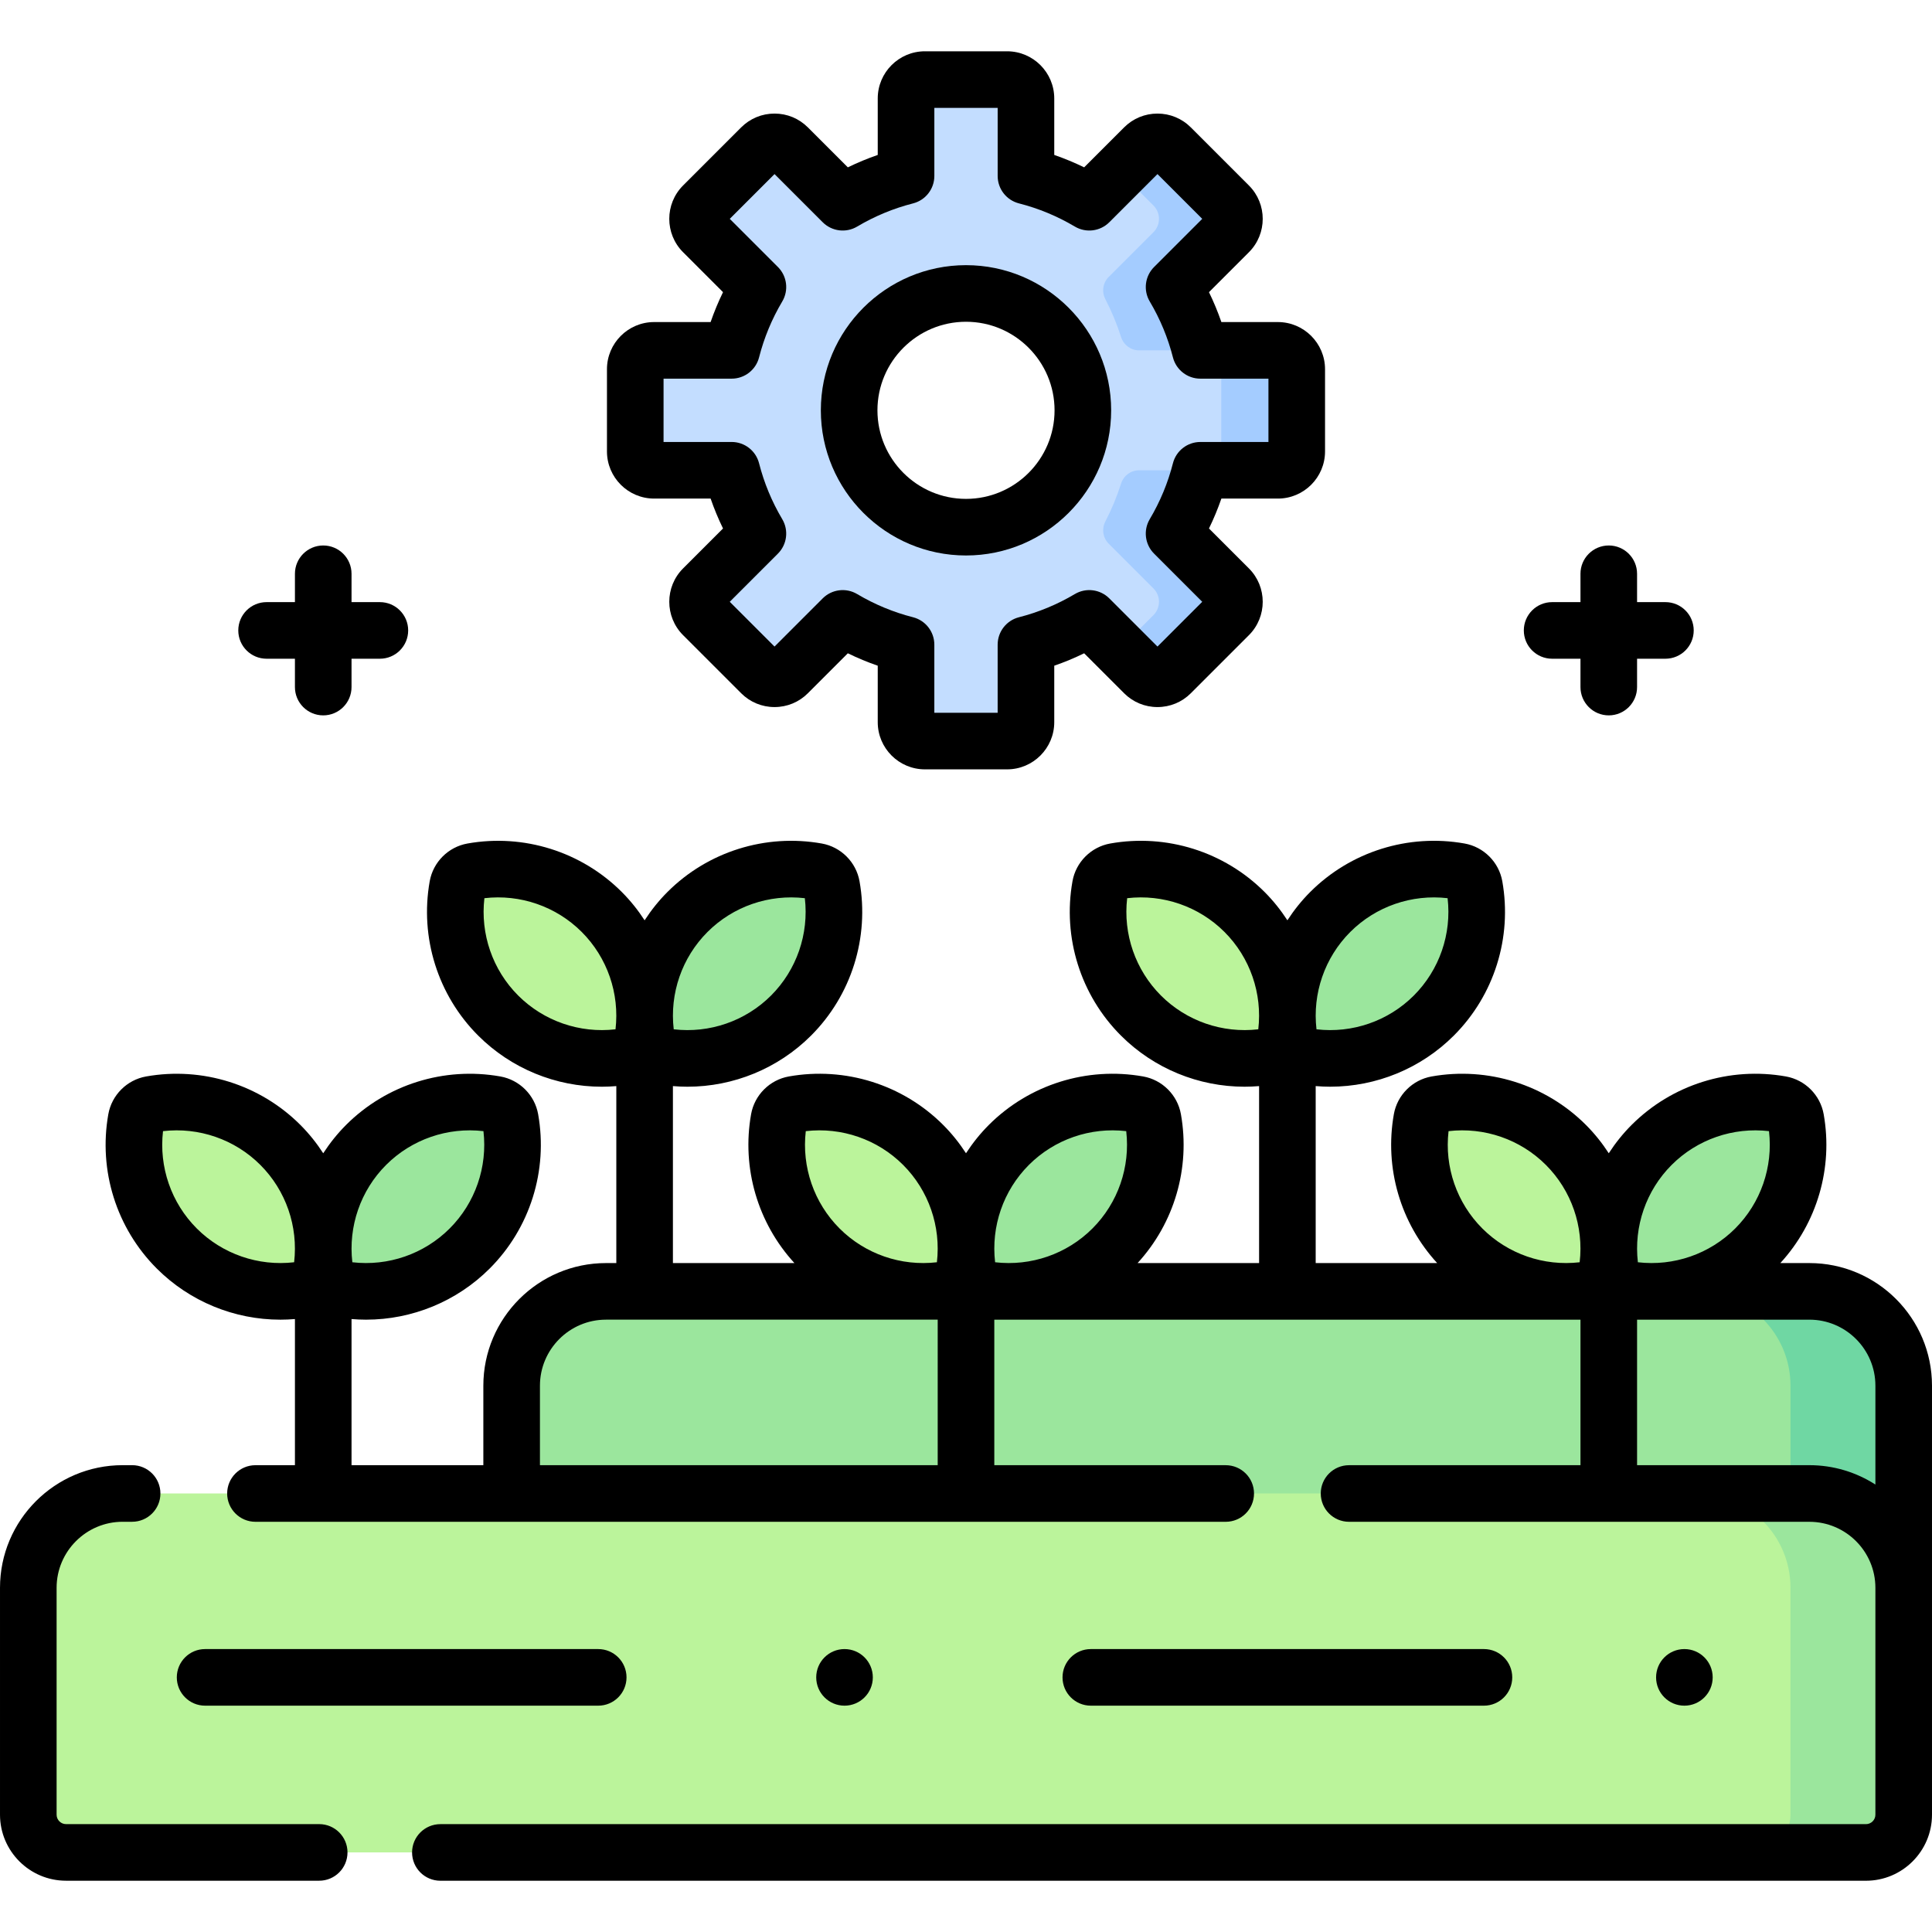 <svg id="Capa_1" enable-background="new 0 0 512 512" height="512" viewBox="0 0 512 512" width="512" xmlns="http://www.w3.org/2000/svg"><g><g><g><path d="m352.531 241.679c-9.325 9.325-12.905 22.211-10.758 34.278.354 1.991 1.938 3.575 3.93 3.93 12.068 2.147 24.954-1.433 34.278-10.757 9.325-9.325 12.905-22.211 10.758-34.278-.354-1.991-1.939-3.575-3.93-3.93-12.067-2.148-24.953 1.432-34.278 10.757z" fill="#9be69d"/><path d="m329.809 241.679c9.325 9.325 12.905 22.211 10.758 34.278-.354 1.991-1.938 3.575-3.93 3.93-12.068 2.147-24.954-1.433-34.278-10.757-9.325-9.325-12.905-22.211-10.758-34.278.354-1.991 1.938-3.575 3.93-3.93 12.067-2.148 24.953 1.432 34.278 10.757z" fill="#bbf49b"/><path d="m182.191 241.679c-9.325 9.325-12.905 22.211-10.758 34.278.354 1.991 1.938 3.575 3.93 3.93 12.068 2.147 24.954-1.433 34.278-10.757 9.325-9.325 12.905-22.211 10.758-34.278-.354-1.991-1.938-3.575-3.93-3.93-12.067-2.148-24.953 1.432-34.278 10.757z" fill="#9be69d"/><path d="m159.469 241.679c9.325 9.325 12.905 22.211 10.757 34.278-.354 1.991-1.938 3.575-3.93 3.93-12.068 2.147-24.954-1.433-34.278-10.757-9.325-9.325-12.905-22.211-10.758-34.278.354-1.991 1.938-3.575 3.93-3.93 12.068-2.148 24.954 1.432 34.279 10.757z" fill="#bbf49b"/><path d="m97.021 303.412c-9.325 9.325-12.905 22.211-10.757 34.278.354 1.991 1.938 3.575 3.93 3.93 12.068 2.147 24.954-1.433 34.278-10.758 9.325-9.325 12.905-22.211 10.757-34.278-.354-1.991-1.938-3.575-3.93-3.93-12.068-2.146-24.954 1.434-34.278 10.758z" fill="#9be69d"/><path d="m74.298 303.412c9.325 9.325 12.905 22.211 10.757 34.278-.354 1.991-1.938 3.575-3.93 3.93-12.068 2.147-24.954-1.433-34.279-10.758s-12.905-22.211-10.757-34.278c.354-1.991 1.939-3.575 3.93-3.93 12.069-2.146 24.955 1.434 34.279 10.758z" fill="#bbf49b"/><path d="m267.361 303.412c-9.325 9.325-12.905 22.211-10.758 34.278.354 1.991 1.938 3.575 3.93 3.93 12.068 2.147 24.954-1.433 34.278-10.758 9.325-9.325 12.905-22.211 10.758-34.278-.354-1.991-1.938-3.575-3.93-3.93-12.067-2.146-24.953 1.434-34.278 10.758z" fill="#9be69d"/><path d="m244.639 303.412c9.325 9.325 12.905 22.211 10.757 34.278-.354 1.991-1.938 3.575-3.93 3.93-12.068 2.147-24.954-1.433-34.278-10.758-9.325-9.325-12.905-22.211-10.757-34.278.354-1.991 1.938-3.575 3.93-3.93 12.067-2.146 24.953 1.434 34.278 10.758z" fill="#bbf49b"/><path d="m437.702 303.412c-9.325 9.325-12.905 22.211-10.758 34.278.354 1.991 1.938 3.575 3.93 3.93 12.068 2.147 24.954-1.433 34.279-10.758s12.905-22.211 10.757-34.278c-.354-1.991-1.938-3.575-3.93-3.93-12.068-2.146-24.954 1.434-34.278 10.758z" fill="#9be69d"/><path d="m414.979 303.412c9.325 9.325 12.905 22.211 10.757 34.278-.354 1.991-1.938 3.575-3.93 3.93-12.068 2.147-24.954-1.433-34.278-10.758-9.325-9.325-12.905-22.211-10.758-34.278.354-1.991 1.938-3.575 3.93-3.93 12.068-2.146 24.955 1.434 34.279 10.758z" fill="#bbf49b"/><path d="m469.5 342.224h-308.91c-13.807 0-25 11.193-25 25v110.124c0 5.523 4.477 10 10 10h338.91c5.523 0 10-4.477 10-10v-110.124c0-13.807-11.193-25-25-25z" fill="#9be69d"/><path d="m333.649 119.629v-21.78c0-2.761-2.238-5-5-5h-10.544c-1.524-5.975-13.89-11.612-16.961-16.783l14.533-14.533c1.953-1.953 1.953-5.118 0-7.071l-5.4-13.4c-1.953-1.953-5.118-1.953-7.071 0l-6.464 4.464-8.069 8.069c-5.171-3.07-10.808-5.436-16.783-6.96v-20.545c0-2.761-2.239-5-5-5h-21.78c-2.761 0-5 2.239-5 5v20.544c-5.975 1.524-11.612 3.89-16.783 6.96l-14.533-14.533c-1.953-1.953-5.118-1.953-7.071 0l-15.4 15.4c-1.953 1.953-1.953 5.118 0 7.071l14.533 14.533c-3.07 5.171-5.436 10.808-6.961 16.783h-20.544c-2.761 0-5 2.239-5 5v21.78c0 2.761 2.239 5 5 5h20.544c1.524 5.975 3.89 11.612 6.961 16.783l-14.533 14.533c-1.953 1.953-1.953 5.118 0 7.071l15.4 15.4c1.953 1.953 5.118 1.953 7.071 0l14.533-14.533c5.171 3.07 10.808 5.436 16.783 6.96v20.544c0 2.761 2.239 5 5 5h21.78c2.761 0 5-2.239 5-5v-20.544c5.975-1.524 11.612-3.89 16.783-6.961l8.069 8.069 6.464-3.536c1.953 1.953 5.118 1.953 7.071 0l5.4-5.4c1.953-1.953 1.953-5.118 0-7.071l-14.533-14.533c3.07-5.171 15.436-10.808 16.961-16.783h10.544c2.761.002 5-2.237 5-4.998zm-77.649 20.079c-17.104 0-30.969-13.865-30.969-30.969s13.865-30.969 30.969-30.969 30.969 13.865 30.969 30.969c0 17.103-13.865 30.969-30.969 30.969z" fill="#c3ddff"/><path d="m479.5 342.224h-30c13.807 0 25 11.193 25 25v110.124c0 5.523-4.477 10-10 10h30c5.523 0 10-61.039 10-66.562v-53.562c0-13.807-11.193-25-25-25z" fill="#6fd7a3"/><path d="m469.5 395.786h-437c-13.807 0-25 11.193-25 25v60.124c0 5.523 4.477 10 10 10h467c5.523 0 10-4.477 10-10v-60.124c0-13.807-11.193-25-25-25z" fill="#bbf49b"/><path d="m479.5 395.786h-30c13.807 0 25 11.193 25 25v60.124c0 5.523-4.477 10-10 10h30c5.523 0 10-4.477 10-10v-60.124c0-13.807-11.193-25-25-25z" fill="#9be69d"/><g fill="#a4ccff"><path d="m305.677 54.462c1.953 1.953 1.953 5.119 0 7.071l-11.87 11.87c-1.555 1.555-1.887 3.93-.875 5.882 1.658 3.196 3.054 6.549 4.161 10.031.665 2.092 2.579 3.533 4.774 3.533h16.237c-1.524-5.975-3.89-11.613-6.961-16.783l14.533-14.533c1.953-1.953 1.953-5.119 0-7.071l-15.4-15.4c-1.953-1.953-5.118-1.953-7.071 0l-6.464 6.464z"/><path d="m311.144 141.411c3.07-5.171 5.436-10.808 6.961-16.783h-16.237c-2.195 0-4.109 1.441-4.774 3.533-1.107 3.482-2.504 6.835-4.161 10.031-1.012 1.952-.68 4.327.875 5.882l11.87 11.87c1.953 1.953 1.953 5.118 0 7.071l-8.936 8.936 6.464 6.464c1.953 1.953 5.119 1.953 7.071 0l15.4-15.4c1.953-1.953 1.953-5.118 0-7.071z"/><path d="m338.649 92.849h-20c2.761 0 5 2.239 5 5v21.78c0 2.761-2.238 5-5 5h20c2.762 0 5-2.239 5-5v-21.78c0-2.761-2.239-5-5-5z"/></g></g></g><g><path d="m158.534 452.021c4.142 0 7.5-3.358 7.5-7.5s-3.358-7.5-7.5-7.5h-104.179c-4.142 0-7.5 3.358-7.5 7.5s3.358 7.5 7.5 7.5z"/><path d="m393.26 452.021c4.143 0 7.5-3.358 7.5-7.5s-3.357-7.5-7.5-7.5h-104.179c-4.143 0-7.5 3.358-7.5 7.5s3.357 7.5 7.5 7.5z"/><path d="m453.88 444.521c0-4.142-3.358-7.5-7.5-7.5s-7.5 3.358-7.5 7.5c0 4.142 3.358 7.5 7.5 7.5s7.5-3.358 7.5-7.5z"/><path d="m231.307 444.521c0-4.142-3.358-7.5-7.5-7.5s-7.5 3.358-7.5 7.5c0 4.142 3.358 7.5 7.5 7.5 4.143 0 7.5-3.358 7.5-7.5z"/><path d="m348.67 334.724v-46.9c1.284.107 2.567.164 3.847.164 12.185 0 24.017-4.804 32.77-13.556 10.692-10.693 15.491-25.981 12.837-40.896-.903-5.077-4.922-9.095-10-9.999-14.912-2.652-30.201 2.146-40.895 12.839-.001 0-.001 0-.001 0-2.304 2.304-4.316 4.832-6.057 7.513-1.741-2.681-3.754-5.209-6.058-7.513-10.691-10.692-25.976-15.492-40.897-12.838-5.077.904-9.096 4.922-9.999 10-2.654 14.914 2.146 30.203 12.838 40.896 8.753 8.753 20.582 13.557 32.768 13.556 1.279 0 2.563-.057 3.848-.164v46.9h-32.199c9.728-10.6 14.02-25.192 11.482-39.454-.903-5.077-4.922-9.095-10-9.999-14.912-2.652-30.202 2.146-40.895 12.838-2.304 2.304-4.317 4.832-6.059 7.513-1.741-2.681-3.754-5.209-6.058-7.513-10.692-10.692-25.977-15.491-40.896-12.838-5.077.904-9.095 4.922-9.999 10-2.538 14.261 1.754 28.853 11.482 39.454h-32.199v-46.9c1.284.107 2.568.164 3.848.164 12.185 0 24.016-4.804 32.768-13.556 10.693-10.693 15.492-25.981 12.838-40.895-.903-5.078-4.921-9.097-10-10.001-14.916-2.652-30.203 2.146-40.895 12.839-2.304 2.304-4.317 4.832-6.058 7.513-1.741-2.681-3.754-5.209-6.058-7.513-10.693-10.693-25.983-15.491-40.897-12.838-5.077.904-9.095 4.922-9.999 10-2.653 14.915 2.146 30.203 12.839 40.895 8.753 8.753 20.582 13.556 32.768 13.556 1.279 0 2.563-.057 3.847-.164v46.9h-2.74c-17.92 0-32.5 14.58-32.5 32.5v21.062h-34.931v-38.728c1.284.107 2.567.164 3.846.164 12.184 0 24.017-4.804 32.769-13.556 10.693-10.692 15.492-25.98 12.838-40.896-.904-5.077-4.922-9.095-10-9.999-14.914-2.652-30.204 2.146-40.896 12.839-2.304 2.304-4.316 4.832-6.058 7.513-1.741-2.681-3.754-5.209-6.058-7.513-10.692-10.692-25.979-15.491-40.896-12.838-5.077.904-9.095 4.922-9.999 10-2.654 14.915 2.145 30.203 12.838 40.895 8.753 8.753 20.583 13.556 32.769 13.556 1.279 0 2.563-.057 3.847-.164v38.728h-10.461c-4.142 0-7.5 3.358-7.5 7.5s3.358 7.5 7.5 7.5h257.128c4.143 0 7.5-3.358 7.5-7.5s-3.357-7.5-7.5-7.5h-61.327v-38.562h155.341v38.562h-61.327c-4.143 0-7.5 3.358-7.5 7.5s3.357 7.5 7.5 7.5h121.986c9.649 0 17.5 7.851 17.5 17.5v60.124c0 1.378-1.121 2.5-2.5 2.5h-377.795c-4.142 0-7.5 3.358-7.5 7.5s3.358 7.5 7.5 7.5h377.795c9.649 0 17.5-7.851 17.5-17.5v-113.69c0-17.92-14.579-32.5-32.5-32.5h-7.688c9.727-10.599 14.019-25.191 11.482-39.454-.903-5.077-4.922-9.095-10-9.999-14.914-2.652-30.202 2.146-40.896 12.839h-.001c-2.304 2.304-4.316 4.831-6.057 7.512-1.741-2.681-3.753-5.208-6.057-7.512h-.001c-10.691-10.692-25.979-15.492-40.896-12.838-5.079.904-9.098 4.924-9.999 10-2.538 14.262 1.753 28.854 11.481 39.454h-32.198zm9.164-87.742c6.785-6.784 16.308-10.057 25.796-8.952 1.106 9.487-2.167 19.012-8.95 25.796-6.784 6.784-16.307 10.06-25.797 8.951-1.106-9.487 2.169-19.011 8.951-25.795zm-24.377 25.795c-9.489 1.106-19.012-2.167-25.795-8.951-6.784-6.785-10.06-16.309-8.952-25.796 9.489-1.108 19.012 2.168 25.795 8.952h.001c6.784 6.784 10.059 16.308 8.951 25.795zm-145.963-25.795c6.785-6.784 16.309-10.057 25.796-8.952 1.106 9.487-2.168 19.012-8.951 25.796-6.784 6.784-16.304 10.06-25.795 8.951-1.108-9.487 2.166-19.011 8.95-25.795zm-24.377 25.795c-9.484 1.107-19.011-2.167-25.795-8.951s-10.058-16.309-8.952-25.796c9.491-1.108 19.012 2.168 25.796 8.952 6.783 6.784 10.058 16.308 8.951 25.795zm-60.793 35.939c6.785-6.783 16.307-10.057 25.796-8.952 1.106 9.487-2.168 19.012-8.952 25.795-6.784 6.784-16.306 10.059-25.795 8.952-1.106-9.487 2.167-19.012 8.951-25.795zm-24.378 25.795c-9.485 1.105-19.011-2.168-25.795-8.952s-10.058-16.308-8.951-25.795c9.489-1.107 19.012 2.168 25.795 8.952 6.784 6.784 10.058 16.307 8.951 25.795zm365.058-25.795c6.785-6.784 16.309-10.057 25.797-8.952 1.105 9.488-2.169 19.012-8.951 25.795-6.785 6.784-16.306 10.06-25.796 8.952-1.107-9.487 2.167-19.011 8.95-25.795zm-59.123-8.952c9.489-1.107 19.011 2.168 25.795 8.952 6.783 6.783 10.058 16.306 8.951 25.795-9.48 1.105-19.011-2.168-25.795-8.952-6.783-6.783-10.058-16.306-8.951-25.795zm-111.217 8.952s.001 0 0 0c6.785-6.784 16.31-10.058 25.796-8.952 1.106 9.487-2.168 19.012-8.952 25.795-6.782 6.784-16.303 10.06-25.795 8.952-1.107-9.488 2.168-19.012 8.951-25.795zm-59.124-8.952c9.488-1.107 19.012 2.168 25.795 8.952 6.784 6.784 10.059 16.308 8.952 25.795-9.491 1.107-19.012-2.168-25.796-8.952s-10.058-16.308-8.951-25.795zm34.96 88.522h-105.41v-21.062c0-9.649 7.851-17.5 17.5-17.5h87.91zm231 0h-45.659v-38.562h45.659c9.649 0 17.5 7.851 17.5 17.5v26.198c-5.056-3.245-11.059-5.136-17.5-5.136z"/><path d="m173.351 132.128h14.97c.935 2.703 2.032 5.348 3.287 7.924l-10.588 10.589c-4.874 4.874-4.874 12.804 0 17.678l15.4 15.4c2.361 2.361 5.5 3.661 8.839 3.661s6.479-1.3 8.838-3.661l10.589-10.589c2.576 1.255 5.221 2.353 7.924 3.287v14.97c0 6.893 5.607 12.5 12.5 12.5h21.779c6.893 0 12.5-5.607 12.5-12.5v-14.97c2.703-.934 5.349-2.032 7.924-3.287l10.589 10.588c2.36 2.361 5.5 3.662 8.839 3.662s6.478-1.3 8.84-3.661l15.4-15.401c4.872-4.874 4.872-12.803 0-17.677l-10.589-10.589c1.255-2.576 2.352-5.221 3.286-7.924h14.971c6.892 0 12.499-5.607 12.499-12.5v-21.78c0-6.893-5.607-12.5-12.499-12.5h-14.971c-.934-2.703-2.031-5.349-3.286-7.924l10.589-10.589c4.872-4.874 4.872-12.803 0-17.677l-15.401-15.401c-2.361-2.36-5.5-3.66-8.839-3.66s-6.479 1.3-8.838 3.661l-10.59 10.588c-2.575-1.255-5.221-2.353-7.924-3.287v-14.969c0-6.892-5.607-12.5-12.5-12.5h-21.779c-6.893 0-12.5 5.608-12.5 12.5v14.97c-2.703.934-5.349 2.032-7.924 3.287l-10.588-10.588c-2.361-2.361-5.5-3.662-8.839-3.662s-6.478 1.3-8.839 3.661l-15.4 15.4c-4.873 4.874-4.873 12.804 0 17.677l10.588 10.589c-1.255 2.576-2.353 5.221-3.287 7.924h-14.97c-6.893 0-12.5 5.607-12.5 12.5v21.78c0 6.893 5.607 12.5 12.5 12.5zm2.5-31.779h18.044c3.428 0 6.42-2.324 7.267-5.646 1.325-5.193 3.392-10.175 6.143-14.808 1.75-2.948 1.278-6.708-1.146-9.132l-12.765-12.765 11.865-11.865 12.765 12.765c2.424 2.425 6.184 2.897 9.133 1.146 4.631-2.75 9.613-4.817 14.808-6.142 3.322-.847 5.646-3.839 5.646-7.267v-18.045h16.779v18.044c0 3.428 2.324 6.42 5.646 7.267 5.192 1.325 10.175 3.392 14.808 6.142 2.949 1.752 6.708 1.278 9.133-1.146l12.765-12.765 11.865 11.865-12.766 12.766c-2.424 2.424-2.895 6.185-1.145 9.133 2.751 4.633 4.816 9.614 6.141 14.806.848 3.322 3.839 5.647 7.268 5.647h18.044v16.78h-18.044c-3.429 0-6.421 2.325-7.268 5.647-1.323 5.191-3.39 10.173-6.142 14.807-1.75 2.948-1.278 6.708 1.146 9.132l12.765 12.765-11.864 11.865-12.766-12.766c-2.426-2.425-6.185-2.898-9.133-1.146-4.634 2.751-9.616 4.818-14.808 6.142-3.322.847-5.646 3.839-5.646 7.268v18.044h-16.779v-18.044c0-3.428-2.325-6.42-5.646-7.268-5.193-1.324-10.175-3.391-14.807-6.142-2.95-1.751-6.708-1.279-9.133 1.146l-12.765 12.765-11.865-11.865 12.765-12.765c2.424-2.424 2.896-6.184 1.146-9.132-2.751-4.634-4.818-9.616-6.143-14.809-.847-3.322-3.839-5.646-7.267-5.646h-18.044z"/><path d="m256 147.208c21.212 0 38.469-17.257 38.469-38.469s-17.257-38.469-38.469-38.469-38.469 17.257-38.469 38.469 17.257 38.469 38.469 38.469zm0-61.938c12.94 0 23.469 10.528 23.469 23.469s-10.529 23.469-23.469 23.469c-12.941 0-23.469-10.528-23.469-23.469s10.528-23.469 23.469-23.469z"/><path d="m70.647 174.57h7.512v7.512c0 4.142 3.358 7.5 7.5 7.5s7.5-3.358 7.5-7.5v-7.512h7.512c4.142 0 7.5-3.358 7.5-7.5s-3.358-7.5-7.5-7.5h-7.511v-7.512c0-4.142-3.358-7.5-7.5-7.5s-7.5 3.358-7.5 7.5v7.512h-7.512c-4.142 0-7.5 3.358-7.5 7.5-.001 4.142 3.357 7.5 7.499 7.5z"/><path d="m411.328 174.57h7.513v7.512c0 4.142 3.357 7.5 7.5 7.5s7.5-3.358 7.5-7.5v-7.512h7.512c4.143 0 7.5-3.358 7.5-7.5s-3.357-7.5-7.5-7.5h-7.512v-7.512c0-4.142-3.357-7.5-7.5-7.5s-7.5 3.358-7.5 7.5v7.512h-7.513c-4.143 0-7.5 3.358-7.5 7.5s3.357 7.5 7.5 7.5z"/><path d="m84.59 483.41h-67.09c-1.378 0-2.5-1.122-2.5-2.5v-60.124c0-9.649 7.851-17.5 17.5-17.5h2.512c4.142 0 7.5-3.358 7.5-7.5s-3.358-7.5-7.5-7.5h-2.512c-17.92 0-32.5 14.58-32.5 32.5v60.124c0 9.649 7.851 17.5 17.5 17.5h67.09c4.142 0 7.5-3.358 7.5-7.5s-3.358-7.5-7.5-7.5z"/></g></g></svg>
